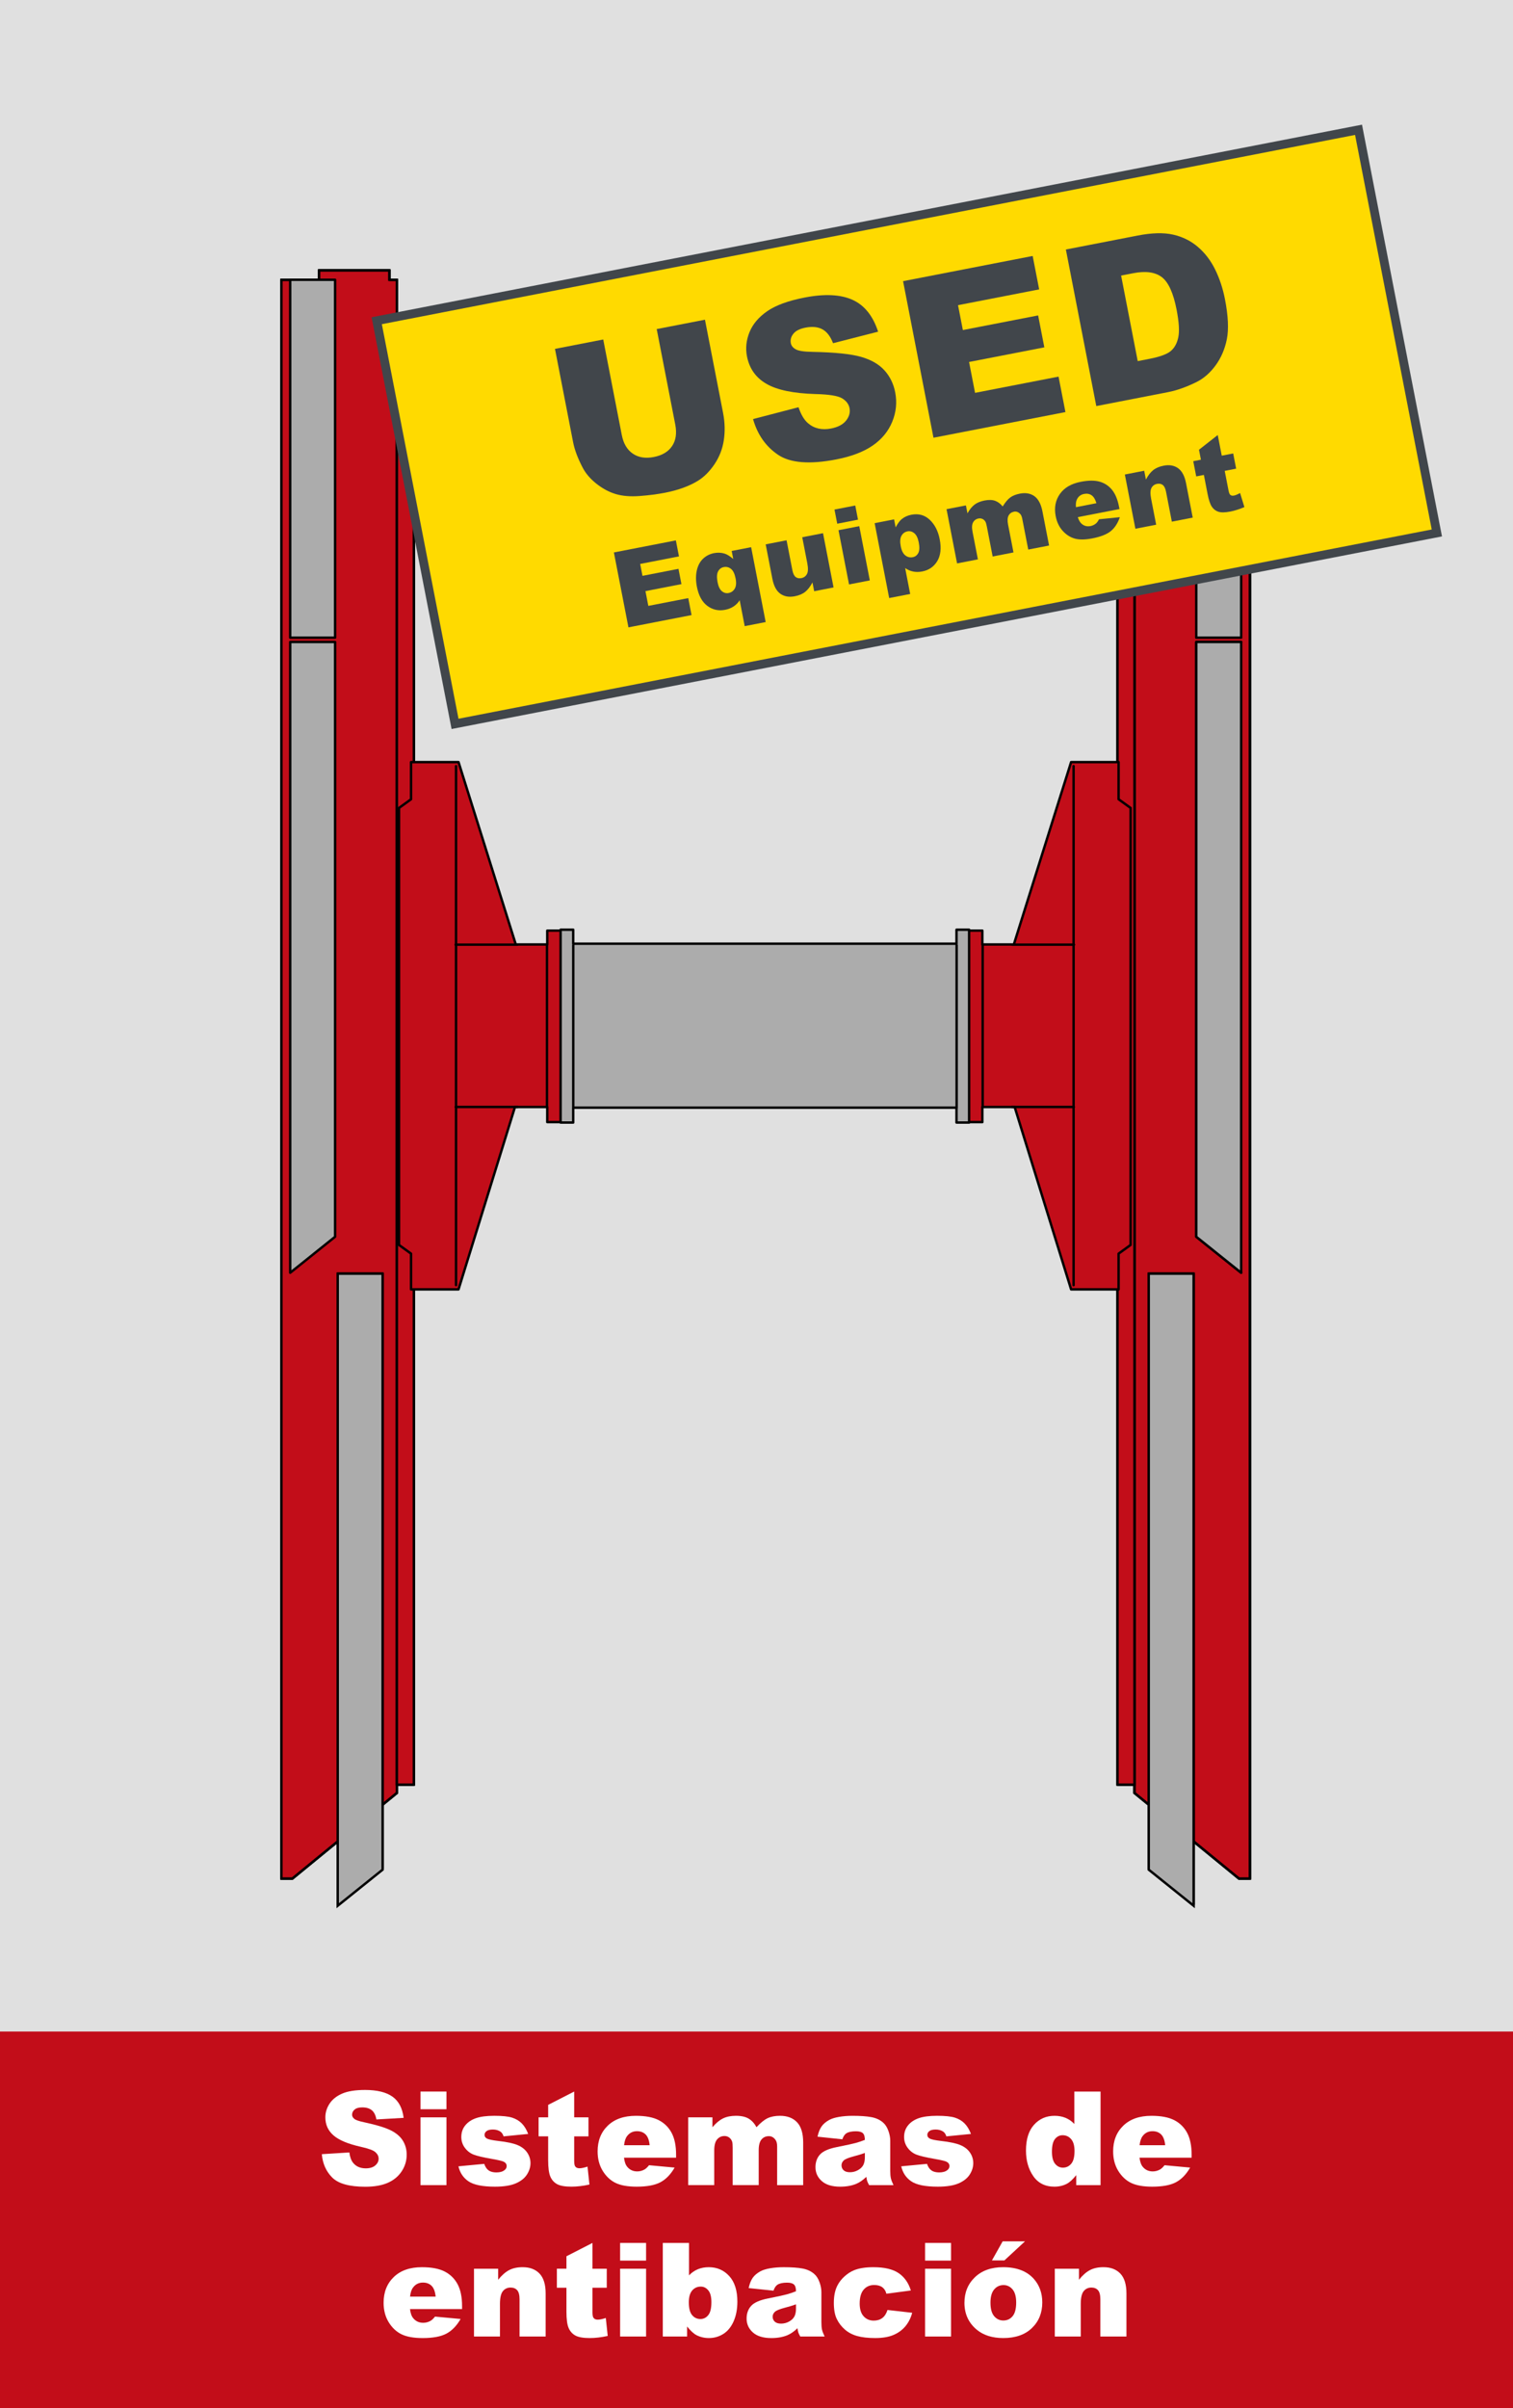 <?xml version="1.0" encoding="UTF-8"?>
<svg id="uuid-9231f75e-cc69-4f4c-868b-c2230fc9a920" data-name="Ebene 1" xmlns="http://www.w3.org/2000/svg" xmlns:xlink="http://www.w3.org/1999/xlink" viewBox="0 0 220 350">
  <defs>
    <style>
      .uuid-10efc259-ccaa-4a4a-9f77-afd84ecc5c4f {
        clip-path: url(#uuid-efa176ef-3d31-47e9-9e9b-0c073e3d6746);
      }

      .uuid-cd533316-b482-43a5-bcc0-0f4ef4903787 {
        fill: #c20d19;
      }

      .uuid-cd533316-b482-43a5-bcc0-0f4ef4903787, .uuid-d8ffad6b-bc78-4561-acb9-dcd946348a1c, .uuid-2599c4c8-e6c7-4737-ad0a-f51cbe437483, .uuid-bc24886f-091f-4c42-8545-addbf8a22e75, .uuid-2472e3f6-0c99-4544-b3ef-fa366abd2434, .uuid-7031158a-953c-496d-b1a3-ced72f163b1b, .uuid-ba08110a-1816-4088-87a9-bb4d96c1524d, .uuid-e6630991-89e8-455b-9488-4984aab059d3 {
        stroke-width: 0px;
      }

      .uuid-d8ffad6b-bc78-4561-acb9-dcd946348a1c {
        fill: #acacac;
      }

      .uuid-2599c4c8-e6c7-4737-ad0a-f51cbe437483, .uuid-c36b4fb5-d7bc-4519-a30d-e10d8cfdd859, .uuid-71d67363-83e4-4e47-b3de-7c8d65d27093, .uuid-868e8a31-704d-48ed-972c-0369d8c85e2f {
        fill: none;
      }

      .uuid-c36b4fb5-d7bc-4519-a30d-e10d8cfdd859 {
        stroke-miterlimit: 10;
      }

      .uuid-c36b4fb5-d7bc-4519-a30d-e10d8cfdd859, .uuid-868e8a31-704d-48ed-972c-0369d8c85e2f {
        stroke: #000;
        stroke-width: .35px;
      }

      .uuid-bc24886f-091f-4c42-8545-addbf8a22e75 {
        fill: #e0e0e0;
      }

      .uuid-71d67363-83e4-4e47-b3de-7c8d65d27093 {
        stroke: #41464b;
        stroke-width: 1.273px;
      }

      .uuid-2472e3f6-0c99-4544-b3ef-fa366abd2434 {
        fill: #61666a;
      }

      .uuid-7031158a-953c-496d-b1a3-ced72f163b1b {
        fill: #41464b;
      }

      .uuid-ba08110a-1816-4088-87a9-bb4d96c1524d {
        fill: #fff;
      }

      .uuid-e6630991-89e8-455b-9488-4984aab059d3 {
        fill: #ffda00;
      }

      .uuid-868e8a31-704d-48ed-972c-0369d8c85e2f {
        stroke-linecap: round;
        stroke-linejoin: round;
      }
    </style>
    <clipPath id="uuid-efa176ef-3d31-47e9-9e9b-0c073e3d6746">
      <rect class="uuid-2599c4c8-e6c7-4737-ad0a-f51cbe437483" width="220" height="350"/>
    </clipPath>
  </defs>
  <g class="uuid-10efc259-ccaa-4a4a-9f77-afd84ecc5c4f">
    <rect class="uuid-bc24886f-091f-4c42-8545-addbf8a22e75" width="220" height="350"/>
    <rect class="uuid-cd533316-b482-43a5-bcc0-0f4ef4903787" y="295.26" width="220" height="54.74"/>
    <polygon class="uuid-cd533316-b482-43a5-bcc0-0f4ef4903787" points="57.716 40.673 56.628 40.673 56.628 39.288 46.391 39.288 46.391 40.673 40.914 40.673 40.914 273.04 42.51 273.04 57.716 260.588 57.716 40.673"/>
    <polygon class="uuid-c36b4fb5-d7bc-4519-a30d-e10d8cfdd859" points="57.716 40.673 56.628 40.673 56.628 39.288 46.391 39.288 46.391 40.673 40.914 40.673 40.914 273.04 42.51 273.04 57.716 260.588 57.716 40.673"/>
    <polygon class="uuid-868e8a31-704d-48ed-972c-0369d8c85e2f" points="57.716 40.673 56.628 40.673 56.628 39.288 46.391 39.288 46.391 40.673 40.914 40.673 40.914 273.04 42.51 273.04 57.716 260.588 57.716 40.673"/>
    <rect class="uuid-cd533316-b482-43a5-bcc0-0f4ef4903787" x="57.709" y="53.458" width="2.466" height="205.923"/>
    <rect class="uuid-c36b4fb5-d7bc-4519-a30d-e10d8cfdd859" x="57.709" y="53.458" width="2.466" height="205.923"/>
    <rect class="uuid-cd533316-b482-43a5-bcc0-0f4ef4903787" x="57.709" y="53.458" width="2.466" height="205.923"/>
    <rect class="uuid-868e8a31-704d-48ed-972c-0369d8c85e2f" x="57.709" y="53.458" width="2.466" height="205.923"/>
    <polygon class="uuid-868e8a31-704d-48ed-972c-0369d8c85e2f" points="55.634 185.11 49.107 185.11 49.107 276.784 55.634 271.554 55.634 185.11"/>
    <polygon class="uuid-cd533316-b482-43a5-bcc0-0f4ef4903787" points="164.952 40.673 166.04 40.673 166.04 39.288 176.277 39.288 176.277 40.673 181.754 40.673 181.754 273.04 180.158 273.04 164.952 260.588 164.952 40.673"/>
    <polygon class="uuid-c36b4fb5-d7bc-4519-a30d-e10d8cfdd859" points="164.952 40.673 166.04 40.673 166.04 39.288 176.277 39.288 176.277 40.673 181.754 40.673 181.754 273.04 180.158 273.04 164.952 260.588 164.952 40.673"/>
    <polygon class="uuid-868e8a31-704d-48ed-972c-0369d8c85e2f" points="164.952 40.673 166.04 40.673 166.04 39.288 176.277 39.288 176.277 40.673 181.754 40.673 181.754 273.04 180.158 273.04 164.952 260.588 164.952 40.673"/>
    <rect class="uuid-cd533316-b482-43a5-bcc0-0f4ef4903787" x="162.493" y="53.458" width="2.466" height="205.923"/>
    <rect class="uuid-c36b4fb5-d7bc-4519-a30d-e10d8cfdd859" x="162.493" y="53.458" width="2.466" height="205.923"/>
    <rect class="uuid-cd533316-b482-43a5-bcc0-0f4ef4903787" x="162.493" y="53.458" width="2.466" height="205.923"/>
    <rect class="uuid-868e8a31-704d-48ed-972c-0369d8c85e2f" x="162.493" y="53.458" width="2.466" height="205.923"/>
    <polyline class="uuid-2472e3f6-0c99-4544-b3ef-fa366abd2434" points="180.471 184.982 173.944 179.75 173.944 93.307 180.471 93.307"/>
    <polyline class="uuid-868e8a31-704d-48ed-972c-0369d8c85e2f" points="180.471 184.982 173.944 179.75 173.944 93.307 180.471 93.307"/>
    <polygon class="uuid-868e8a31-704d-48ed-972c-0369d8c85e2f" points="167.034 185.11 173.562 185.11 173.562 276.784 167.034 271.554 167.034 185.11"/>
    <path class="uuid-cd533316-b482-43a5-bcc0-0f4ef4903787" d="M156.107,111.35v75.434M155.745,110.763h6.905v5.4l1.75,1.264v63.512l-1.75,1.264v5.195h-6.905l-8.204-26.502h-4.699v2.193h-2.152v-27.831h2.152v2.005h4.578l8.324-26.496v-.004Z"/>
    <path class="uuid-868e8a31-704d-48ed-972c-0369d8c85e2f" d="M156.107,111.35v75.434M155.745,110.763h6.905v5.4l1.75,1.264v63.512l-1.75,1.264v5.195h-6.905l-8.204-26.502h-4.699v2.193h-2.152v-27.831h2.152v2.005h4.578l8.324-26.496v-.004Z"/>
    <line class="uuid-868e8a31-704d-48ed-972c-0369d8c85e2f" x1="142.886" y1="137.336" x2="142.886" y2="160.824"/>
    <line class="uuid-868e8a31-704d-48ed-972c-0369d8c85e2f" x1="147.173" y1="137.291" x2="156.165" y2="137.291"/>
    <line class="uuid-868e8a31-704d-48ed-972c-0369d8c85e2f" x1="147.152" y1="160.888" x2="156.144" y2="160.888"/>
    <path class="uuid-cd533316-b482-43a5-bcc0-0f4ef4903787" d="M66.311,111.35v75.434M66.673,110.763h-6.905v5.4l-1.75,1.264v63.512l1.75,1.264v5.195h6.905l8.204-26.502h4.699v2.193h2.152v-27.831h-2.152v2.005h-4.578l-8.324-26.496v-.004Z"/>
    <path class="uuid-868e8a31-704d-48ed-972c-0369d8c85e2f" d="M66.311,111.35v75.434M66.673,110.763h-6.905v5.4l-1.75,1.264v63.512l1.75,1.264v5.195h6.905l8.204-26.502h4.699v2.193h2.152v-27.831h-2.152v2.005h-4.578l-8.324-26.496v-.004Z"/>
    <line class="uuid-868e8a31-704d-48ed-972c-0369d8c85e2f" x1="79.532" y1="137.336" x2="79.532" y2="160.824"/>
    <line class="uuid-868e8a31-704d-48ed-972c-0369d8c85e2f" x1="75.245" y1="137.291" x2="66.253" y2="137.291"/>
    <line class="uuid-868e8a31-704d-48ed-972c-0369d8c85e2f" x1="75.266" y1="160.888" x2="66.274" y2="160.888"/>
    <rect class="uuid-d8ffad6b-bc78-4561-acb9-dcd946348a1c" x="42.195" y="40.66" width="6.529" height="52.019"/>
    <rect class="uuid-868e8a31-704d-48ed-972c-0369d8c85e2f" x="42.195" y="40.66" width="6.529" height="52.019"/>
    <polygon class="uuid-d8ffad6b-bc78-4561-acb9-dcd946348a1c" points="48.724 93.306 42.197 93.306 42.197 184.981 48.724 179.75 48.724 93.306"/>
    <polygon class="uuid-868e8a31-704d-48ed-972c-0369d8c85e2f" points="48.724 93.306 42.197 93.306 42.197 184.981 48.724 179.75 48.724 93.306"/>
    <polygon class="uuid-d8ffad6b-bc78-4561-acb9-dcd946348a1c" points="55.634 185.11 49.107 185.11 49.107 276.977 55.634 271.736 55.634 185.11"/>
    <polygon class="uuid-c36b4fb5-d7bc-4519-a30d-e10d8cfdd859" points="55.634 185.11 49.107 185.11 49.107 276.977 55.634 271.736 55.634 185.11"/>
    <rect class="uuid-d8ffad6b-bc78-4561-acb9-dcd946348a1c" x="173.944" y="40.66" width="6.529" height="52.019"/>
    <rect class="uuid-868e8a31-704d-48ed-972c-0369d8c85e2f" x="173.944" y="40.66" width="6.529" height="52.019"/>
    <polygon class="uuid-d8ffad6b-bc78-4561-acb9-dcd946348a1c" points="173.944 93.306 180.471 93.306 180.471 184.981 173.944 179.75 173.944 93.306"/>
    <polygon class="uuid-868e8a31-704d-48ed-972c-0369d8c85e2f" points="173.944 93.306 180.471 93.306 180.471 184.981 173.944 179.75 173.944 93.306"/>
    <polygon class="uuid-d8ffad6b-bc78-4561-acb9-dcd946348a1c" points="167.034 185.11 173.562 185.11 173.562 276.977 167.034 271.736 167.034 185.11"/>
    <polygon class="uuid-c36b4fb5-d7bc-4519-a30d-e10d8cfdd859" points="167.034 185.11 173.562 185.11 173.562 276.977 167.034 271.736 167.034 185.11"/>
    <path class="uuid-d8ffad6b-bc78-4561-acb9-dcd946348a1c" d="M83.357,161.04v-23.678M139.1,161.04v-23.678M139.081,135.125h1.835v28.026h-1.835v-2.165h-55.73v2.165h-1.836v-28.026h1.836v2.024h55.73v-2.024Z"/>
    <path class="uuid-868e8a31-704d-48ed-972c-0369d8c85e2f" d="M83.357,161.04v-23.678M139.1,161.04v-23.678M139.081,135.125h1.835v28.026h-1.835v-2.165h-55.73v2.165h-1.836v-28.026h1.836v2.024h55.73v-2.024Z"/>
    <rect class="uuid-e6630991-89e8-455b-9488-4984aab059d3" x="59.136" y="32.189" width="145.435" height="59.691" transform="translate(-9.415 26.3) rotate(-11)"/>
    <g>
      <path class="uuid-7031158a-953c-496d-b1a3-ced72f163b1b" d="M95.489,47.828l7.017-1.363,2.636,13.558c.261,1.344.298,2.654.11,3.93-.187,1.275-.641,2.448-1.361,3.517-.722,1.069-1.538,1.879-2.451,2.433-1.268.771-2.858,1.345-4.772,1.717-1.108.215-2.331.372-3.67.472-1.34.1-2.494.004-3.463-.285s-1.9-.786-2.796-1.493c-.894-.706-1.563-1.482-2.007-2.33-.716-1.363-1.183-2.603-1.399-3.72l-2.636-13.558,7.017-1.364,2.698,13.88c.241,1.241.773,2.144,1.598,2.708.823.564,1.846.728,3.066.49,1.211-.235,2.094-.764,2.648-1.585s.709-1.863.464-3.125l-2.698-13.88Z"/>
      <path class="uuid-7031158a-953c-496d-b1a3-ced72f163b1b" d="M109.5,60.908l6.608-1.721c.356,1.059.812,1.83,1.368,2.312.903.781,2.027,1.04,3.373.778,1.003-.195,1.731-.581,2.184-1.157.451-.576.617-1.175.496-1.796-.114-.59-.477-1.068-1.084-1.433-.608-.365-1.894-.571-3.858-.62-3.218-.093-5.596-.587-7.133-1.48-1.549-.891-2.495-2.226-2.841-4.005-.228-1.17-.104-2.342.372-3.514.476-1.17,1.336-2.186,2.581-3.046,1.245-.859,3.053-1.52,5.423-1.98,2.907-.565,5.229-.455,6.967.329,1.736.784,2.979,2.329,3.727,4.632l-6.552,1.677c-.376-.991-.891-1.663-1.545-2.02s-1.479-.438-2.472-.244c-.817.159-1.4.451-1.746.879-.347.427-.472.889-.375,1.386.07.362.305.655.702.878.39.235,1.23.362,2.522.38,3.202.064,5.534.307,6.996.726,1.461.42,2.592,1.072,3.393,1.958.801.888,1.321,1.951,1.562,3.193.283,1.459.142,2.883-.427,4.271-.567,1.389-1.514,2.542-2.839,3.46-1.325.917-3.09,1.591-5.293,2.02-3.871.752-6.696.529-8.476-.673-1.78-1.199-2.991-2.93-3.635-5.188Z"/>
      <path class="uuid-7031158a-953c-496d-b1a3-ced72f163b1b" d="M131.312,40.865l18.845-3.663.944,4.858-11.798,2.293.703,3.616,10.944-2.127.902,4.641-10.944,2.127.872,4.486,12.139-2.359,1.002,5.154-19.187,3.729-4.423-22.756Z"/>
      <path class="uuid-7031158a-953c-496d-b1a3-ced72f163b1b" d="M154.982,36.264l10.447-2.03c2.059-.4,3.776-.445,5.153-.132,1.376.312,2.58.911,3.611,1.795,1.03.884,1.867,1.983,2.51,3.298.642,1.313,1.113,2.747,1.415,4.299.473,2.433.562,4.371.27,5.82-.293,1.447-.843,2.72-1.65,3.815-.808,1.098-1.745,1.904-2.815,2.425-1.461.714-2.818,1.192-4.07,1.436l-10.446,2.03-4.424-22.756ZM163.017,40.051l2.416,12.434,1.724-.335c1.47-.286,2.483-.652,3.04-1.099.558-.447.934-1.111,1.127-1.991.194-.882.114-2.231-.24-4.053-.468-2.411-1.182-3.986-2.142-4.724-.959-.735-2.35-.928-4.171-.573l-1.754.341Z"/>
    </g>
    <g>
      <path class="uuid-7031158a-953c-496d-b1a3-ced72f163b1b" d="M89.263,80.293l9.013-1.752.451,2.324-5.642,1.098.336,1.729,5.233-1.018.432,2.221-5.233,1.018.417,2.145,5.806-1.128.479,2.465-9.176,1.784-2.115-10.885Z"/>
      <path class="uuid-7031158a-953c-496d-b1a3-ced72f163b1b" d="M111.336,90.41l-3.051.593-.732-3.765c-.235.37-.53.672-.883.904-.354.232-.764.395-1.234.486-.96.188-1.822-.004-2.585-.572-.762-.568-1.269-1.496-1.519-2.782-.168-.862-.171-1.649-.013-2.362.159-.715.462-1.283.909-1.707.446-.423.977-.694,1.59-.813.53-.103,1.04-.081,1.53.064.361.11.784.372,1.271.784l-.227-1.164,2.828-.549,2.115,10.883ZM106.963,84.08c-.132-.678-.354-1.144-.669-1.396-.313-.252-.665-.34-1.057-.264-.361.07-.635.279-.821.625-.187.348-.212.873-.076,1.574.122.629.332,1.065.628,1.309.297.242.618.33.965.263.405-.079.709-.295.91-.647.201-.352.241-.84.12-1.463Z"/>
      <path class="uuid-7031158a-953c-496d-b1a3-ced72f163b1b" d="M121.206,85.379l-2.821.549-.248-1.277c-.319.605-.671,1.062-1.056,1.368s-.889.52-1.513.641c-.831.161-1.532.04-2.101-.366-.569-.404-.955-1.125-1.156-2.158l-.976-5.02,3.037-.59.843,4.336c.096.494.256.827.479,1,.224.172.501.226.833.161.36-.07.63-.266.807-.587.176-.322.194-.842.055-1.561l-.737-3.793,3.021-.587,1.532,7.884Z"/>
      <path class="uuid-7031158a-953c-496d-b1a3-ced72f163b1b" d="M121.339,74.059l3.021-.588.4,2.057-3.021.588-.4-2.057ZM121.922,77.059l3.021-.588,1.533,7.885-3.021.586-1.533-7.883Z"/>
      <path class="uuid-7031158a-953c-496d-b1a3-ced72f163b1b" d="M129.293,86.92l-2.115-10.883,2.828-.551.227,1.164c.296-.564.59-.965.883-1.203.396-.318.86-.529,1.395-.633,1.055-.205,1.949.04,2.683.734.732.695,1.215,1.636,1.445,2.824.255,1.311.136,2.373-.358,3.187-.494.812-1.222,1.312-2.182,1.498-.465.091-.905.095-1.319.011-.415-.084-.803-.253-1.166-.506l.732,3.764-3.052.594ZM130.977,79.412c.122.623.343,1.061.664,1.311.32.251.682.338,1.083.26.351-.068.617-.27.799-.605.181-.336.204-.85.069-1.543-.124-.639-.339-1.084-.644-1.334-.307-.252-.637-.344-.994-.273-.386.074-.678.289-.877.641-.198.352-.232.867-.101,1.545Z"/>
      <path class="uuid-7031158a-953c-496d-b1a3-ced72f163b1b" d="M137.63,74.005l2.821-.548.224,1.15c.313-.561.657-.981,1.031-1.266.375-.281.854-.48,1.439-.594.629-.123,1.148-.108,1.559.043s.774.426,1.093.82c.375-.607.739-1.041,1.094-1.303s.818-.448,1.392-.56c.845-.165,1.554-.042,2.126.369.572.409.962,1.149,1.17,2.218l.963,4.953-3.029.588-.873-4.49c-.069-.357-.19-.608-.362-.756-.255-.232-.532-.32-.833-.262-.355.07-.617.254-.783.553-.167.299-.195.734-.085,1.305l.791,4.068-3.029.588-.844-4.343c-.067-.348-.134-.578-.197-.694-.103-.186-.245-.323-.429-.414-.182-.09-.38-.113-.593-.072-.349.067-.608.254-.78.559-.173.307-.201.759-.085,1.358l.782,4.023-3.028.589-1.533-7.884Z"/>
      <path class="uuid-7031158a-953c-496d-b1a3-ced72f163b1b" d="M162.78,73.984l-6.058,1.178c.149.475.351.811.604,1.008.357.284.772.381,1.243.289.296-.057.564-.186.803-.387.146-.125.288-.326.431-.6l3.03-.305c-.302.881-.741,1.557-1.317,2.025-.576.467-1.466.82-2.669,1.053-1.044.203-1.895.216-2.55.039-.656-.18-1.244-.551-1.762-1.115-.518-.563-.861-1.279-1.03-2.146-.239-1.232-.038-2.306.604-3.222.641-.916,1.657-1.508,3.048-1.779,1.128-.219,2.052-.221,2.771-.008.72.215,1.313.613,1.781,1.195s.803,1.393,1.004,2.432l.066.342ZM159.426,73.135c-.173-.572-.411-.961-.716-1.163-.304-.203-.663-.265-1.078-.183-.48.093-.827.357-1.04.795-.138.271-.186.649-.143,1.13l2.977-.579Z"/>
      <path class="uuid-7031158a-953c-496d-b1a3-ced72f163b1b" d="M163.561,68.965l2.813-.547.25,1.283c.318-.606.671-1.064,1.059-1.373.387-.309.889-.523,1.508-.643.836-.164,1.539-.043,2.108.363s.955,1.129,1.157,2.168l.975,5.012-3.037.59-.843-4.336c-.096-.496-.255-.827-.479-.996-.223-.172-.5-.224-.832-.159-.366.071-.637.268-.81.589-.175.32-.191.842-.052,1.559l.736,3.787-3.021.586-1.533-7.883Z"/>
      <path class="uuid-7031158a-953c-496d-b1a3-ced72f163b1b" d="M177.067,63.227l.583,3,1.663-.324.431,2.211-1.663.324.543,2.793c.065.336.141.551.226.648.132.148.321.199.569.15.223-.043.521-.168.897-.373l.628,2.041c-.716.31-1.397.525-2.045.652-.753.146-1.326.156-1.721.033-.393-.123-.714-.364-.96-.724-.247-.36-.456-.98-.627-1.86l-.539-2.773-1.114.217-.431-2.211,1.114-.217-.281-1.448,2.727-2.14Z"/>
    </g>
    <rect class="uuid-71d67363-83e4-4e47-b3de-7c8d65d27093" x="59.136" y="32.189" width="145.435" height="59.691" transform="translate(-9.415 26.3) rotate(-11)"/>
    <g>
      <path class="uuid-ba08110a-1816-4088-87a9-bb4d96c1524d" d="M46.798,313.085l3.999-.25c.086.649.263,1.145.529,1.484.433.551,1.051.826,1.855.826.6,0,1.062-.141,1.387-.423.324-.281.487-.607.487-.979,0-.353-.155-.668-.464-.946-.31-.278-1.027-.541-2.152-.789-1.843-.414-3.158-.965-3.943-1.65-.792-.688-1.188-1.562-1.188-2.626,0-.699.203-1.359.607-1.98.405-.622,1.015-1.11,1.828-1.466.813-.355,1.928-.533,3.344-.533,1.738,0,3.063.323,3.975.969.913.646,1.455,1.675,1.628,3.085l-3.961.231c-.105-.611-.326-1.057-.663-1.336-.337-.277-.803-.417-1.396-.417-.489,0-.857.104-1.104.311-.248.208-.371.46-.371.757,0,.216.102.411.306.584.198.18.668.347,1.41.501,1.837.396,3.153.797,3.947,1.201.795.405,1.373.908,1.735,1.508.361.6.542,1.271.542,2.013,0,.873-.241,1.677-.724,2.412-.482.736-1.157,1.295-2.022,1.675-.866.381-1.958.571-3.275.571-2.313,0-3.915-.445-4.806-1.336s-1.395-2.023-1.512-3.396Z"/>
      <path class="uuid-ba08110a-1816-4088-87a9-bb4d96c1524d" d="M61.141,303.984h3.776v2.569h-3.776v-2.569ZM61.141,307.732h3.776v9.853h-3.776v-9.853Z"/>
      <path class="uuid-ba08110a-1816-4088-87a9-bb4d96c1524d" d="M66.661,314.849l3.748-.354c.154.445.371.765.649.956s.649.288,1.113.288c.507,0,.9-.108,1.178-.325.216-.16.325-.36.325-.602,0-.271-.143-.481-.427-.63-.204-.105-.746-.234-1.624-.39-1.312-.228-2.222-.439-2.732-.635-.51-.194-.94-.523-1.289-.986-.35-.464-.524-.992-.524-1.585,0-.649.188-1.208.566-1.678.377-.47.896-.82,1.559-1.052.662-.231,1.549-.348,2.663-.348,1.175,0,2.042.09,2.603.269.56.18,1.026.458,1.4.836.375.377.685.887.933,1.53l-3.581.353c-.093-.315-.248-.547-.464-.695-.297-.198-.656-.297-1.076-.297-.427,0-.737.075-.933.227-.194.151-.292.335-.292.551,0,.241.124.423.371.547.247.123.785.234,1.614.333,1.255.143,2.189.34,2.802.594.612.253,1.081.614,1.405,1.084.325.47.487.985.487,1.548,0,.568-.172,1.122-.515,1.659-.344.537-.885.966-1.624,1.283-.739.318-1.746.478-3.02.478-1.8,0-3.082-.257-3.846-.77-.764-.514-1.254-1.244-1.47-2.189Z"/>
      <path class="uuid-ba08110a-1816-4088-87a9-bb4d96c1524d" d="M83.49,303.984v3.748h2.078v2.765h-2.078v3.49c0,.42.04.698.121.834.124.21.34.314.649.314.278,0,.668-.08,1.169-.241l.278,2.606c-.934.205-1.806.307-2.616.307-.94,0-1.633-.12-2.078-.361s-.775-.606-.988-1.098c-.214-.491-.32-1.287-.32-2.386v-3.466h-1.392v-2.765h1.392v-1.81l3.785-1.938Z"/>
      <path class="uuid-ba08110a-1816-4088-87a9-bb4d96c1524d" d="M98.306,313.596h-7.57c.068.606.232,1.058.492,1.354.365.427.841.641,1.429.641.371,0,.724-.094,1.058-.279.204-.117.423-.324.659-.621l3.72.344c-.569.989-1.256,1.699-2.06,2.129-.804.43-1.958.645-3.46.645-1.305,0-2.332-.185-3.08-.552-.749-.368-1.368-.952-1.86-1.754-.491-.801-.737-1.742-.737-2.825,0-1.539.493-2.786,1.479-3.738.987-.952,2.349-1.429,4.087-1.429,1.41,0,2.523.214,3.34.64.816.428,1.438,1.046,1.865,1.855.427.811.64,1.865.64,3.164v.427ZM94.465,311.786c-.074-.729-.271-1.252-.589-1.567-.319-.315-.738-.474-1.257-.474-.6,0-1.08.238-1.438.715-.229.297-.375.739-.436,1.326h3.72Z"/>
      <path class="uuid-ba08110a-1816-4088-87a9-bb4d96c1524d" d="M100.068,307.732h3.525v1.438c.508-.601,1.021-1.027,1.538-1.281.517-.253,1.141-.38,1.872-.38.787,0,1.409.14,1.868.417.458.279.833.693,1.124,1.244.593-.644,1.133-1.081,1.622-1.313.488-.231,1.09-.348,1.806-.348,1.057,0,1.881.314,2.474.941.593.628.89,1.61.89,2.946v6.188h-3.785v-5.613c0-.445-.086-.775-.259-.992-.253-.34-.567-.51-.943-.51-.444,0-.802.16-1.073.482-.271.321-.407.838-.407,1.549v5.084h-3.785v-5.428c0-.433-.025-.727-.075-.881-.081-.247-.22-.446-.419-.599-.198-.151-.431-.228-.698-.228-.435,0-.792.164-1.071.492s-.419.866-.419,1.614v5.028h-3.785v-9.853Z"/>
      <path class="uuid-ba08110a-1816-4088-87a9-bb4d96c1524d" d="M122.482,310.924l-3.609-.38c.136-.631.333-1.128.589-1.489.256-.362.626-.676,1.108-.942.346-.191.822-.34,1.429-.445.606-.104,1.262-.157,1.967-.157,1.132,0,2.041.063,2.728.19s1.258.391,1.716.793c.321.278.575.673.761,1.183.186.511.278.997.278,1.462v4.351c0,.464.029.827.088,1.09.059.264.187.599.385,1.007h-3.544c-.143-.254-.235-.446-.278-.58-.043-.133-.087-.342-.13-.626-.495.477-.987.816-1.475,1.021-.668.272-1.444.408-2.329.408-1.175,0-2.067-.272-2.677-.816-.609-.544-.914-1.215-.914-2.014,0-.748.219-1.363.659-1.846.439-.482,1.249-.841,2.431-1.076,1.416-.284,2.334-.483,2.755-.599.42-.114.866-.265,1.336-.45,0-.463-.096-.788-.288-.974-.192-.186-.529-.278-1.011-.278-.619,0-1.083.099-1.392.297-.241.154-.436.445-.584.872ZM125.757,312.909c-.52.186-1.061.35-1.624.492-.767.203-1.252.404-1.457.603-.21.204-.315.437-.315.696,0,.297.104.539.311.728.207.189.511.283.914.283.42,0,.812-.103,1.173-.306.362-.205.619-.453.771-.747.151-.294.227-.676.227-1.146v-.604Z"/>
      <path class="uuid-ba08110a-1816-4088-87a9-bb4d96c1524d" d="M131.045,314.849l3.748-.354c.154.445.371.765.649.956s.649.288,1.113.288c.507,0,.9-.108,1.178-.325.216-.16.325-.36.325-.602,0-.271-.143-.481-.427-.63-.204-.105-.746-.234-1.624-.39-1.312-.228-2.222-.439-2.732-.635-.51-.194-.94-.523-1.289-.986-.35-.464-.524-.992-.524-1.585,0-.649.188-1.208.566-1.678.377-.47.896-.82,1.559-1.052.662-.231,1.549-.348,2.663-.348,1.175,0,2.042.09,2.603.269.56.18,1.026.458,1.4.836.375.377.685.887.933,1.53l-3.581.353c-.093-.315-.248-.547-.464-.695-.297-.198-.656-.297-1.076-.297-.427,0-.737.075-.933.227-.194.151-.292.335-.292.551,0,.241.124.423.371.547.247.123.785.234,1.614.333,1.255.143,2.189.34,2.802.594.612.253,1.081.614,1.405,1.084.325.47.487.985.487,1.548,0,.568-.172,1.122-.515,1.659-.344.537-.885.966-1.624,1.283-.739.318-1.746.478-3.02.478-1.8,0-3.082-.257-3.846-.77-.764-.514-1.254-1.244-1.47-2.189Z"/>
      <path class="uuid-ba08110a-1816-4088-87a9-bb4d96c1524d" d="M160.028,303.984v13.601h-3.535v-1.457c-.495.619-.946,1.036-1.354,1.253-.544.284-1.15.427-1.818.427-1.342,0-2.367-.51-3.075-1.531-.708-1.02-1.062-2.26-1.062-3.72,0-1.633.391-2.882,1.174-3.748.782-.866,1.776-1.299,2.982-1.299.587,0,1.121.099,1.601.297.479.198.904.495,1.275.891v-4.713h3.813ZM156.243,312.631c0-.773-.164-1.35-.492-1.73-.328-.38-.742-.57-1.243-.57-.439,0-.807.183-1.104.548-.297.364-.445.977-.445,1.836,0,.805.153,1.394.459,1.768.306.375.685.562,1.136.562.482,0,.884-.188,1.206-.565.321-.378.482-.993.482-1.847Z"/>
      <path class="uuid-ba08110a-1816-4088-87a9-bb4d96c1524d" d="M173.267,313.596h-7.57c.068.606.232,1.058.492,1.354.365.427.841.641,1.429.641.371,0,.724-.094,1.058-.279.204-.117.423-.324.659-.621l3.72.344c-.569.989-1.256,1.699-2.06,2.129-.804.43-1.958.645-3.46.645-1.305,0-2.332-.185-3.08-.552-.749-.368-1.368-.952-1.86-1.754-.491-.801-.737-1.742-.737-2.825,0-1.539.493-2.786,1.479-3.738.987-.952,2.349-1.429,4.087-1.429,1.41,0,2.523.214,3.34.64.816.428,1.438,1.046,1.865,1.855.427.811.64,1.865.64,3.164v.427ZM169.426,311.786c-.074-.729-.271-1.252-.589-1.567-.319-.315-.738-.474-1.257-.474-.6,0-1.08.238-1.438.715-.229.297-.375.739-.436,1.326h3.72Z"/>
    </g>
    <g>
      <path class="uuid-ba08110a-1816-4088-87a9-bb4d96c1524d" d="M67.187,335.598h-7.57c.068.606.232,1.058.492,1.354.365.427.841.641,1.429.641.371,0,.724-.094,1.058-.279.204-.117.423-.324.659-.621l3.72.344c-.569.989-1.256,1.699-2.06,2.129-.804.43-1.958.645-3.46.645-1.305,0-2.332-.185-3.08-.552-.749-.368-1.368-.952-1.86-1.754-.491-.801-.737-1.742-.737-2.825,0-1.539.493-2.786,1.479-3.738.987-.952,2.349-1.429,4.087-1.429,1.41,0,2.523.214,3.34.64.816.428,1.438,1.046,1.865,1.855.427.811.64,1.865.64,3.164v.427ZM63.346,333.788c-.074-.729-.271-1.252-.589-1.567-.319-.315-.738-.474-1.257-.474-.6,0-1.08.238-1.438.715-.229.297-.375.739-.436,1.326h3.72Z"/>
      <path class="uuid-ba08110a-1816-4088-87a9-bb4d96c1524d" d="M68.921,329.734h3.516v1.604c.525-.655,1.058-1.123,1.596-1.405.538-.281,1.193-.422,1.967-.422,1.045,0,1.863.311,2.454.933.59.621.886,1.582.886,2.881v6.262h-3.794v-5.418c0-.618-.115-1.056-.343-1.312-.229-.257-.551-.385-.965-.385-.458,0-.829.173-1.113.52-.285.346-.427.968-.427,1.864v4.731h-3.776v-9.853Z"/>
      <path class="uuid-ba08110a-1816-4088-87a9-bb4d96c1524d" d="M86.149,325.986v3.748h2.078v2.765h-2.078v3.49c0,.42.04.698.121.834.124.21.34.314.649.314.278,0,.668-.08,1.169-.241l.278,2.606c-.934.205-1.806.307-2.616.307-.94,0-1.633-.12-2.078-.361s-.775-.606-.988-1.098c-.214-.491-.32-1.287-.32-2.386v-3.466h-1.392v-2.765h1.392v-1.81l3.785-1.938Z"/>
      <path class="uuid-ba08110a-1816-4088-87a9-bb4d96c1524d" d="M90.167,325.986h3.776v2.569h-3.776v-2.569ZM90.167,329.734h3.776v9.853h-3.776v-9.853Z"/>
      <path class="uuid-ba08110a-1816-4088-87a9-bb4d96c1524d" d="M96.373,325.986h3.813v4.713c.377-.396.806-.692,1.285-.891.479-.198,1.009-.297,1.591-.297,1.2,0,2.192.432,2.978,1.294.785.863,1.178,2.102,1.178,3.716,0,1.076-.18,2.024-.538,2.844-.359.819-.855,1.432-1.489,1.837-.634.404-1.337.607-2.11.607-.662,0-1.268-.143-1.818-.427-.415-.223-.866-.64-1.354-1.253v1.457h-3.535v-13.601ZM100.158,334.633c0,.848.159,1.461.478,1.842.318.38.722.57,1.21.57.451,0,.831-.187,1.136-.562.307-.374.459-1.003.459-1.888,0-.779-.15-1.352-.45-1.716-.3-.365-.664-.548-1.09-.548-.514,0-.932.19-1.257.57-.324.381-.487.957-.487,1.73Z"/>
      <path class="uuid-ba08110a-1816-4088-87a9-bb4d96c1524d" d="M112.469,332.926l-3.609-.38c.136-.631.333-1.128.589-1.489.256-.362.626-.676,1.108-.942.346-.191.822-.34,1.429-.445.606-.104,1.262-.157,1.967-.157,1.132,0,2.041.063,2.728.19s1.258.391,1.716.793c.321.278.575.673.761,1.183.186.511.278.997.278,1.462v4.351c0,.464.029.827.088,1.09.059.264.187.599.385,1.007h-3.544c-.143-.254-.235-.446-.278-.58-.043-.133-.087-.342-.13-.626-.495.477-.987.816-1.475,1.021-.668.272-1.444.408-2.329.408-1.175,0-2.067-.272-2.677-.816-.609-.544-.914-1.215-.914-2.014,0-.748.219-1.363.659-1.846.439-.482,1.249-.841,2.431-1.076,1.416-.284,2.334-.483,2.755-.599.42-.114.866-.265,1.336-.45,0-.463-.096-.788-.288-.974-.192-.186-.529-.278-1.011-.278-.619,0-1.083.099-1.392.297-.241.154-.436.445-.584.872ZM115.744,334.911c-.52.186-1.061.35-1.624.492-.767.203-1.252.404-1.457.603-.21.204-.315.437-.315.696,0,.297.104.539.311.728.207.189.511.283.914.283.42,0,.812-.103,1.173-.306.362-.205.619-.453.771-.747.151-.294.227-.676.227-1.146v-.604Z"/>
      <path class="uuid-ba08110a-1816-4088-87a9-bb4d96c1524d" d="M129.048,335.728l3.59.408c-.198.748-.523,1.396-.974,1.943-.452.548-1.028.973-1.73,1.275-.702.304-1.595.455-2.677.455-1.045,0-1.916-.098-2.611-.292-.696-.194-1.294-.51-1.795-.945s-.894-.947-1.178-1.534c-.285-.587-.427-1.365-.427-2.336,0-1.013.173-1.856.52-2.53.253-.494.6-.938,1.039-1.33.439-.393.891-.685,1.354-.876.736-.303,1.679-.454,2.83-.454,1.608,0,2.834.288,3.678.862.845.576,1.437,1.417,1.777,2.523l-3.553.474c-.111-.421-.314-.737-.607-.951-.294-.213-.688-.319-1.183-.319-.625,0-1.13.224-1.517.671-.386.447-.58,1.125-.58,2.033,0,.809.191,1.423.575,1.843.383.42.872.629,1.466.629.495,0,.911-.126,1.248-.38.337-.254.589-.644.756-1.169Z"/>
      <path class="uuid-ba08110a-1816-4088-87a9-bb4d96c1524d" d="M134.512,325.986h3.776v2.569h-3.776v-2.569ZM134.512,329.734h3.776v9.853h-3.776v-9.853Z"/>
      <path class="uuid-ba08110a-1816-4088-87a9-bb4d96c1524d" d="M140.236,334.688c0-1.503.507-2.741,1.521-3.716,1.014-.974,2.384-1.461,4.11-1.461,1.973,0,3.463.572,4.472,1.716.81.922,1.215,2.057,1.215,3.405,0,1.516-.502,2.757-1.507,3.725-1.005.969-2.396,1.452-4.17,1.452-1.583,0-2.864-.402-3.841-1.206-1.2-.996-1.8-2.301-1.8-3.915ZM144.021,334.679c0,.879.178,1.528.534,1.949.355.42.802.631,1.34.631.544,0,.991-.208,1.34-.622.35-.414.524-1.079.524-1.995,0-.854-.176-1.488-.529-1.906-.353-.417-.789-.626-1.308-.626-.551,0-1.005.212-1.364.636-.359.424-.538,1.068-.538,1.934ZM145.793,325.755h3.247l-2.997,2.773h-1.809l1.559-2.773Z"/>
      <path class="uuid-ba08110a-1816-4088-87a9-bb4d96c1524d" d="M153.373,329.734h3.516v1.604c.525-.655,1.058-1.123,1.596-1.405.538-.281,1.193-.422,1.967-.422,1.045,0,1.863.311,2.454.933.59.621.886,1.582.886,2.881v6.262h-3.794v-5.418c0-.618-.115-1.056-.343-1.312-.229-.257-.551-.385-.965-.385-.458,0-.829.173-1.113.52-.285.346-.427.968-.427,1.864v4.731h-3.776v-9.853Z"/>
    </g>
  </g>
</svg>